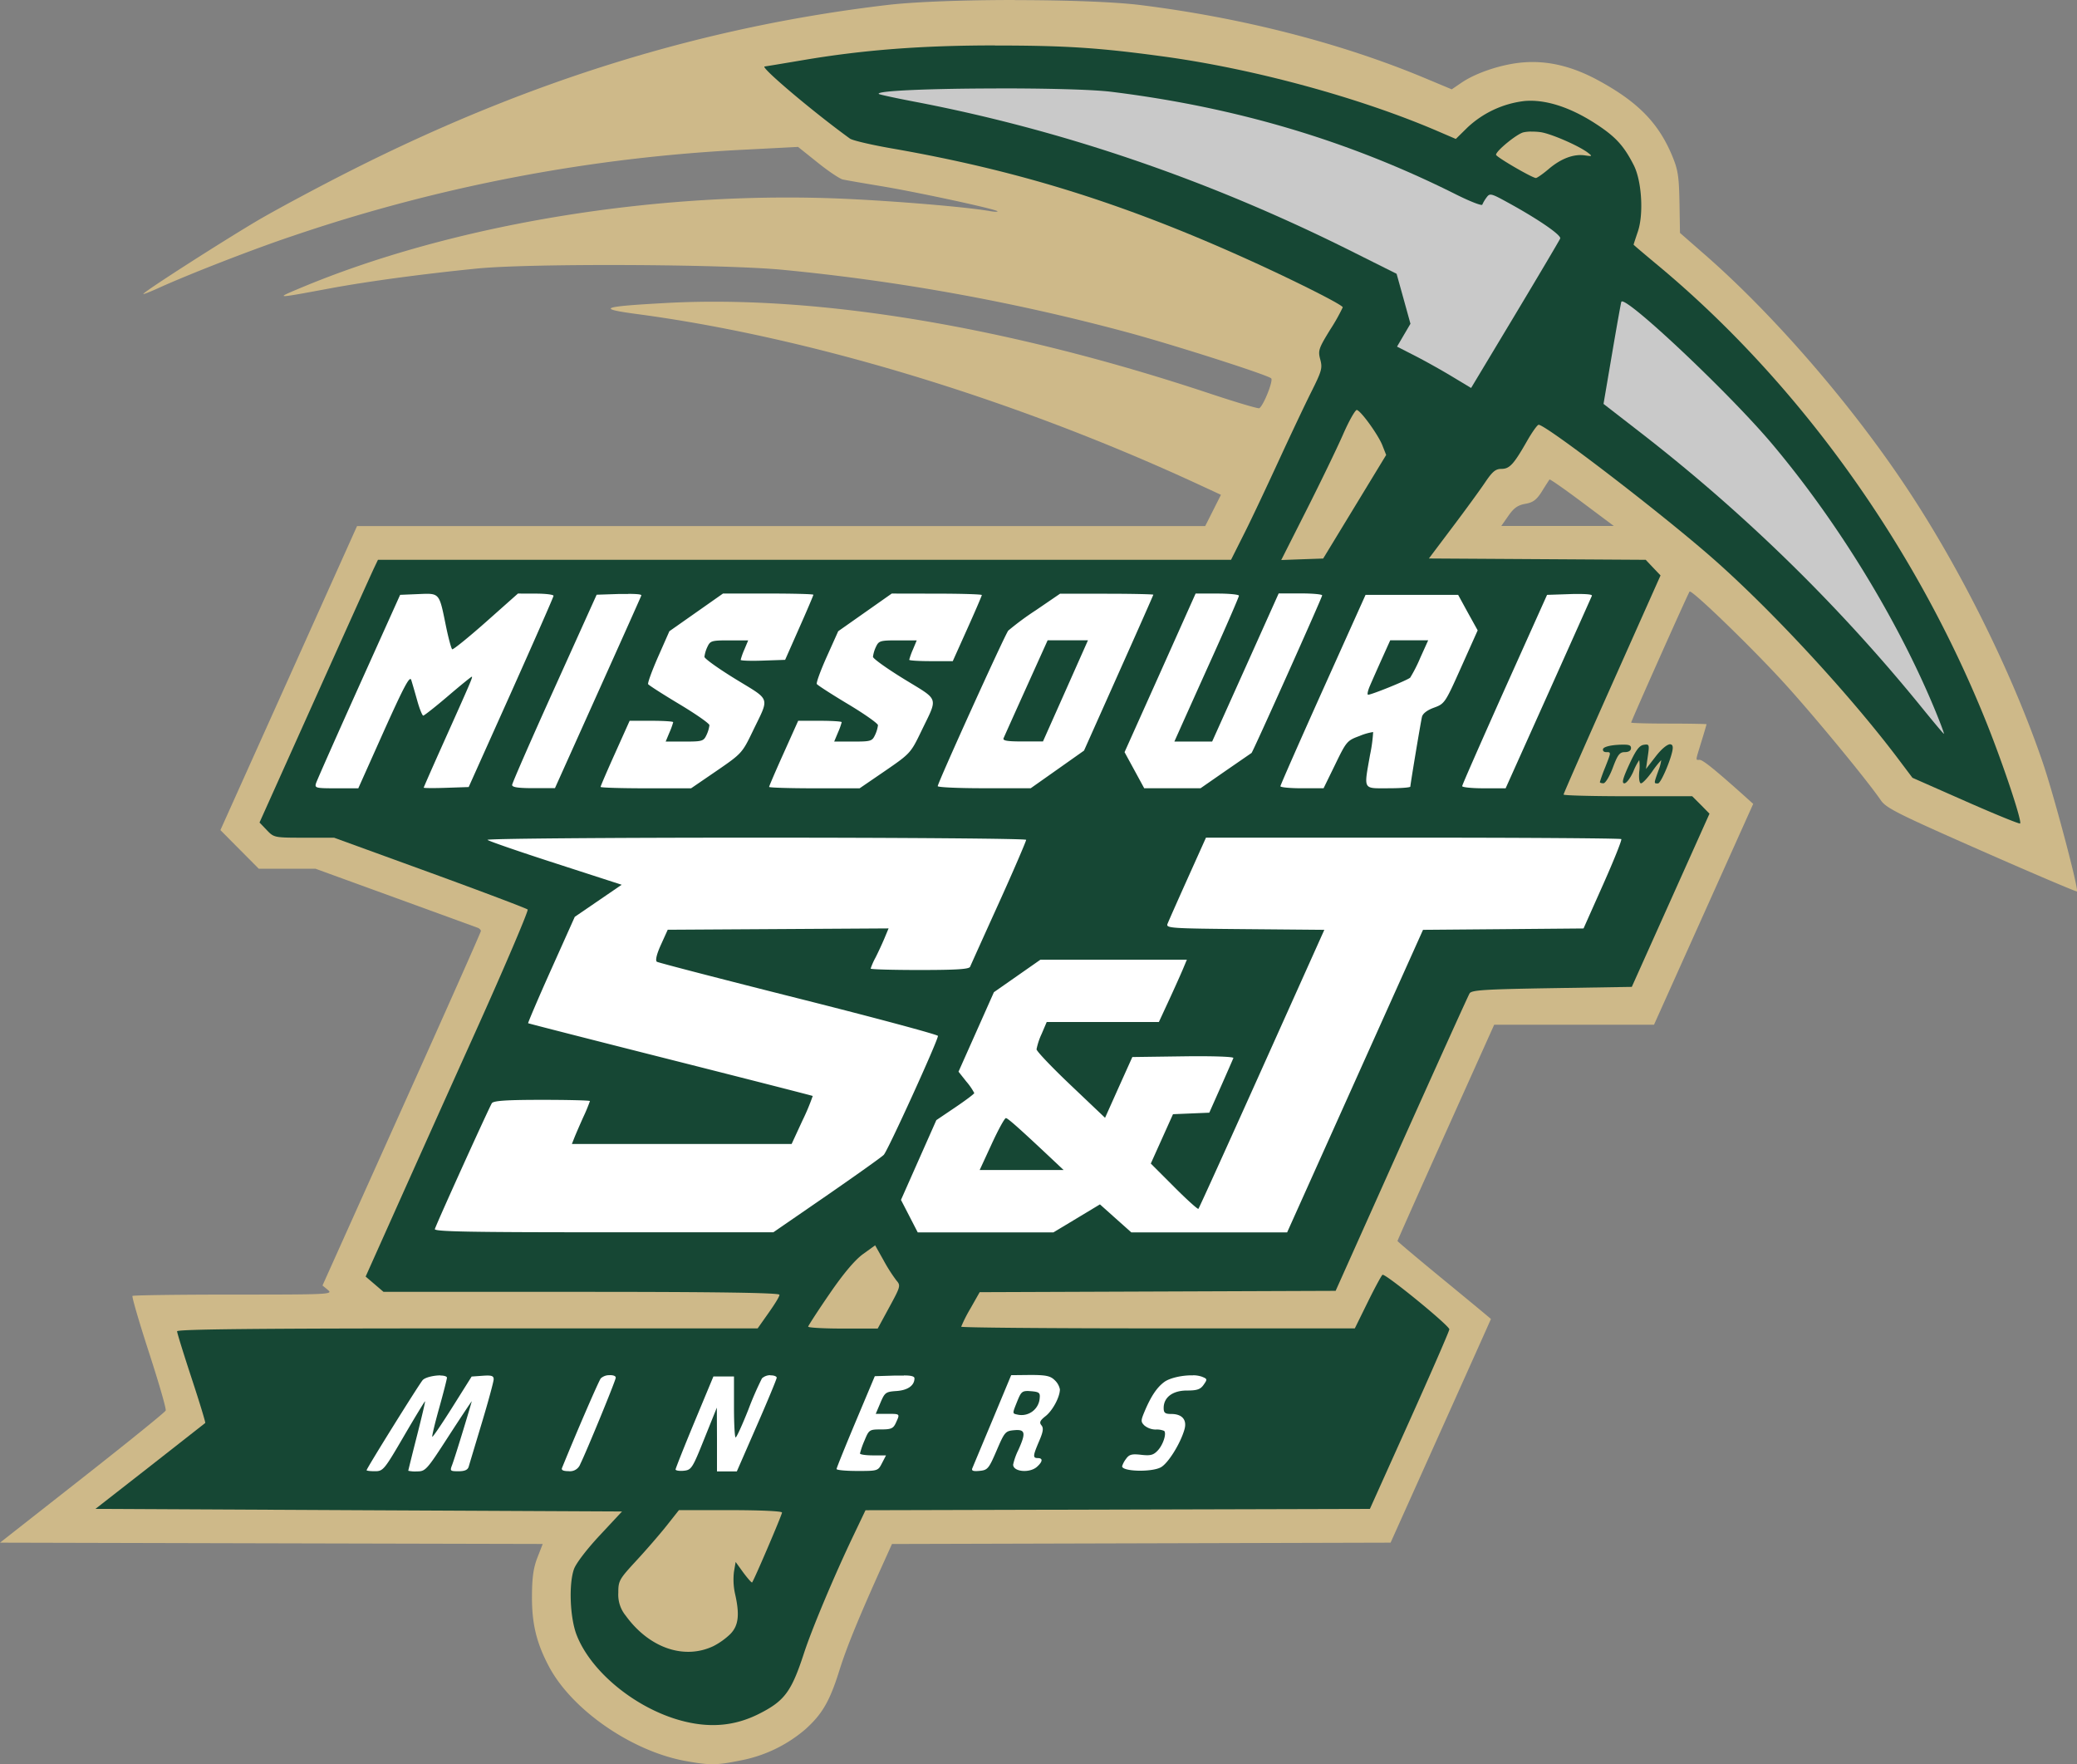 <svg id="Layer_1" data-name="Layer 1" xmlns="http://www.w3.org/2000/svg" width="714.77" height="607.06" viewBox="0 0 714.77 607.06"><rect x="0" y="0" width="714.77" height="607.06" fill="#808080" stroke="none"/><defs><style>.cls-1{fill:#ceb989;}.cls-2{fill:#164734;}.cls-3{fill:#fff;}.cls-4{fill:#c9c9c9;}</style></defs><title>missouri_s_t_miners_logo_freelogovectors.net</title><path class="cls-1" d="M374.11,77.37c-17.08,0-34.29.58-43.94,1.72C267,86.55,207.11,105,145.74,136c-10.61,5.35-24.92,13-31.8,17-11.91,7-39.76,24.83-39.76,25.52,0,.18,2.32-.72,5.14-2,11-5,33.46-13.7,46.38-18a569.43,569.43,0,0,1,155.63-29.66l18.17-.94,6.76,5.4c3.72,3,7.61,5.58,8.64,5.81s6.9,1.25,13,2.26c12.21,2,39.49,7.88,40.21,8.66.24.26-1,.24-2.68-.06-8-1.39-31.48-3.37-49.74-4.21-64.38-2.93-135.28,8.72-187.93,30.89-8.21,3.46-8.35,3.46,10.72-.08,12.94-2.4,31.77-4.94,50.48-6.81,18.22-1.83,85.05-1.54,105.44.45a720.34,720.34,0,0,1,119.28,21.73c16.55,4.53,47.36,14.41,48.64,15.6.8.75-2.63,9.37-4.09,10.27-.36.23-7.82-2-16.57-4.89-69.32-23.11-135.37-34.14-187.47-31.32-22.47,1.22-24.29,1.92-10,3.83,59.35,7.91,129.59,29.23,193,58.55l7.84,3.63L442.33,253l-2.72,5.39H147.73l-23.51,52.33L100.71,363l6.6,6.65,6.6,6.64h19.51l27.35,9.95,28.47,10.37c.61.23,1.11.74,1.11,1.12s-12.26,28-27.26,61.33l-27.25,60.64,1.89,1.56c1.81,1.5.38,1.57-32.46,1.57-18.89,0-34.56.21-34.82.47s2.29,9,5.67,19.42,6,19.4,5.76,20-13.13,11-28.7,23.24L24.86,608.19l93.39.23,93.38.22-1.83,4.69c-1.36,3.5-1.84,6.83-1.87,13.18-.06,9.57,1.54,16.19,5.85,24.31,7.89,14.88,28.29,29,46.72,32.45,8.47,1.56,11,1.55,19-.1A48,48,0,0,0,302,672.42c5.87-5.28,8.42-9.7,11.77-20.42,2.44-7.82,6.73-18.28,15.13-36.88l2.92-6.47,85.79-.23,85.8-.23,17.26-38.42c9.49-21.13,17.27-38.47,17.27-38.54s-7.22-6.05-16.07-13.31-16.08-13.35-16.08-13.54,7.49-17,16.64-37.4l16.63-37h55l17.07-38,17.07-38-3.33-3c-9.8-8.76-14-12.15-15.09-12.15-1.47,0-1.53.67.59-6.26,1-3.19,1.77-5.91,1.77-6s-5.82-.22-12.94-.22-13-.16-13-.34c0-.54,19.68-44.66,20.11-45.09.74-.74,21.72,19.56,32.73,31.68,10.3,11.32,28.33,33.2,33.09,40.15,1.84,2.68,5.83,4.68,34.62,17.36,17.89,7.88,32.68,14.17,32.87,14,.66-.66-7.76-32.49-11.62-43.9-10.6-31.29-28.9-68.11-48-96.49-19.21-28.61-45.69-59-69.11-79.31L603,157.51,602.83,147c-.18-9.15-.53-11.3-2.61-16.25-4.73-11.24-11.93-18.51-25.67-25.9-8.77-4.72-17.22-6.71-25.58-6-7.18.58-16.06,3.51-21.12,6.95l-3.39,2.31-9.57-4c-28.81-12-62.81-20.67-97.57-25-9.14-1.13-26.1-1.7-43.18-1.7Zm184,165c.17-.19,5.21,3.33,11.21,7.82l10.91,8.16H541.51l2.45-3.51c1.87-2.69,3.24-3.65,5.84-4.11s3.85-1.33,5.7-4.3c1.27-2.05,2.45-3.87,2.61-4.06Z" transform="translate(-24.86 -77.37)"/><path class="cls-2" d="M367.25,93c-25.08,0-45.2,1.53-66.05,5.06-7.09,1.2-13,2.18-13.18,2.18-1.84,0,16.69,15.67,29.34,24.82.87.63,7.33,2.15,14.34,3.37,43,7.49,78.66,18.52,120.61,37.34,16.74,7.5,34.68,16.49,34.64,17.35a66.55,66.55,0,0,1-4.32,7.67c-4,6.5-4.23,7.24-3.42,10.27s.49,4-3.16,11.31c-2.22,4.43-7.15,14.88-11,23.23s-9.08,19.52-11.73,24.8l-4.82,9.6H154.93l-1.39,2.91c-.76,1.6-9.93,21.93-20.37,45.19l-19,42.29,2.5,2.61c2.48,2.59,2.59,2.61,12.83,2.62l10.33,0,33,12c18.15,6.62,33.28,12.34,33.62,12.71S198.6,410,188.2,433.06,165.11,484.41,160,495.84l-9.31,20.79,3.08,2.63,3.07,2.63,68.13,0c46.92,0,68.13.32,68.13,1s-1.69,3.33-3.75,6.25l-3.75,5.32H185.7c-71.61,0-99.9.28-99.9,1,0,.53,2.25,7.8,5,16.15s4.86,15.28,4.69,15.4l-19,14.9L57.71,596.57l90.6.45,90.61.44-7.67,8.23c-4.47,4.78-8.18,9.64-8.87,11.61-1.83,5.18-1.37,16.75.9,22.61,5.05,13.06,21.12,25.93,37.24,29.83,9.29,2.25,17.5,1.4,25.53-2.64,8.82-4.45,11.16-7.61,15.51-20.94,2.7-8.28,10.43-26.69,17-40.43l4.15-8.7,86.79-.23,86.79-.23,13.67-30.38c7.51-16.71,13.67-30.84,13.67-31.41,0-1.29-22.09-19.32-23-18.76-.36.23-2.66,4.48-5.1,9.44l-4.43,9H423.36c-37.24,0-67.72-.26-67.72-.58a50.37,50.37,0,0,1,3.17-6.25L362,522l61.25-.23,61.25-.23L507.14,471c12.46-27.76,23-51.08,23.46-51.82.68-1.13,5.15-1.41,28.32-1.79l27.5-.44,13.37-29.8,13.37-29.8-2.95-3-3-3H585.1c-12.19,0-22.16-.26-22.16-.58s7.51-17.41,16.69-38l16.68-37.4-2.55-2.67L591.21,270l-37.31-.23-37.31-.23,8.08-10.73c4.45-5.89,9.5-12.83,11.24-15.41,2.54-3.78,3.64-4.69,5.64-4.69,2.82,0,4.22-1.52,8.88-9.69,1.72-3,3.49-5.48,3.93-5.49,2.52,0,42.33,30.51,59.95,46,20.22,17.76,47.17,46.91,63.82,69L683,345l18.31,8.08c10.07,4.44,18.5,7.88,18.74,7.64.73-.73-5.88-20.52-11.64-34.87-24.68-61.47-65.27-117.76-114-158-4-3.35-7.37-6.18-7.37-6.3s.66-2.12,1.45-4.46c2.06-6,1.36-17.45-1.39-22.87-3.47-6.81-6.32-9.89-13.37-14.44-8.73-5.62-17.2-8.29-24.26-7.65a34.53,34.53,0,0,0-19.61,9.12l-4,3.93-6.26-2.69c-27-11.6-63.54-21.52-94.71-25.73-22-3-33.63-3.72-57.63-3.73Zm184.53,29.66a21.69,21.69,0,0,1,3.16.17c3.54.47,13.23,4.67,16.39,7.1,1.59,1.22,1.52,1.28-1.05.91-3.86-.57-8.27,1.1-12.5,4.72-2,1.7-4,3.08-4.37,3.06-1.37-.08-13.71-7.26-13.71-8,0-1.32,7.09-7.12,9.41-7.71a13.09,13.09,0,0,1,2.67-.27Zm-59.93,95.8c1.52.49,7.36,8.62,8.75,12.18l1.29,3.28-10.84,17.82-10.84,17.82-7.22.25-7.21.26,8.71-17.23c4.79-9.48,10.45-21.16,12.57-26s4.27-8.59,4.79-8.42Zm107.87,115c-1-.07-3,1.49-5.14,4.28l-3.28,4.24.62-4.32c.6-4.12.53-4.3-1.39-4-1.54.23-2.72,1.84-5,6.78s-2.61,6.47-1.66,6.47c.7,0,2.07-1.8,3.05-4a21.5,21.5,0,0,1,2.06-4,15.08,15.08,0,0,1,0,4c-.19,2.39.06,4,.61,4s2.22-1.8,3.81-4a33.4,33.4,0,0,1,3.15-4,14.83,14.83,0,0,1-1,3.69c-1.58,4.47-1.58,4.35-.13,4.35,1.09,0,5.11-9.72,5.09-12.28,0-.75-.27-1.12-.74-1.15Zm-15.9.14c-.61,0-1.36,0-2.28.07-2.7.16-4.78.73-5,1.39s.27,1.11,1.05,1.11c1.77,0,1.77-.09-.38,5.36a52.5,52.5,0,0,0-1.78,4.95c0,.23.55.41,1.23.41s2.12-2.37,3.23-5.36c1.68-4.48,2.35-5.36,4.13-5.36,1.33,0,2.13-.52,2.13-1.38s-.52-1.17-2.34-1.19ZM326,505.83l2.9,5.16a56.49,56.49,0,0,0,4.46,7c1.5,1.72,1.41,2.06-2.45,9.16l-4,7.37h-12c-6.59,0-12-.3-11.93-.67s3.34-5.45,7.37-11.3c4.79-7,8.76-11.67,11.49-13.65l4.16-3ZM258.5,597h17.74c10.23,0,17.74.35,17.74.82,0,.8-9.69,23.44-10.3,24.06-.16.16-1.49-1.35-3-3.37l-2.66-3.68-.58,3.4a22.86,22.86,0,0,0,.34,7.4c1.7,7.36,1.25,11.15-1.65,14.06a24.63,24.63,0,0,1-5.74,4.09c-10.12,4.81-22.15.63-30.2-10.47a11.38,11.38,0,0,1-2.55-7.86c0-4.13.3-4.67,6.14-11,3.38-3.64,8.06-9.06,10.41-12L258.5,597Z" transform="translate(-24.86 -77.37)"/><path class="cls-3" d="M203.1,281.61l-11,9.77c-6.07,5.37-11.3,9.6-11.62,9.4s-1.32-3.89-2.2-8.21c-2.32-11.38-2.07-11.08-9.47-10.78l-6.25.26-14.2,31.54c-7.8,17.34-14.44,32.32-14.74,33.28-.52,1.65-.1,1.75,7,1.75h7.54L156.94,329c7-15.56,8.95-19.22,9.45-17.64.34,1.09,1.28,4.3,2.07,7.13s1.73,5.13,2.06,5.12,4.15-3,8.48-6.7,8-6.69,8.23-6.69c.41,0-.42,1.93-9.76,22.74-3.73,8.32-6.79,15.27-6.79,15.44s3.48.2,7.73.05l7.74-.26,14.6-32.53c8-17.89,14.6-32.87,14.6-33.28s-2.75-.75-6.13-.75Zm70.56,0-9.22,6.48-9.22,6.48-3.87,8.77c-2.12,4.82-3.67,9.08-3.44,9.45s5.06,3.47,10.73,6.87S269,326.32,269,326.91a11,11,0,0,1-1,3.35c-1,2.14-1.44,2.28-7.55,2.28h-6.51l1.29-3.1a24.89,24.89,0,0,0,1.3-3.57c0-.27-3.38-.48-7.5-.48h-7.49l-5,11.14c-2.76,6.12-5,11.35-5,11.61s7,.48,15.57.48h15.58l8.77-6c8.65-5.94,8.83-6.14,12.45-13.65,5.82-12.06,6.37-10.39-5.89-17.91-5.91-3.62-10.74-7.08-10.74-7.68a11.44,11.44,0,0,1,1-3.38c1-2.14,1.43-2.28,7.55-2.28h6.51l-1.3,3.1a23.67,23.67,0,0,0-1.29,3.61c0,.28,3.44.4,7.65.25l7.65-.26,4.86-11c2.67-6,4.86-11.16,4.86-11.4s-7-.42-15.52-.42Zm58.08,0-9.21,6.48-9.21,6.48-3.91,8.71c-2.15,4.79-3.71,9.05-3.45,9.46s5.09,3.53,10.75,6.92S327,326.32,327,326.91a10.93,10.93,0,0,1-1,3.35c-1,2.14-1.44,2.28-7.55,2.28h-6.52l1.3-3.1a24.29,24.29,0,0,0,1.29-3.57c0-.27-3.37-.48-7.49-.48h-7.49l-5,11.14c-2.76,6.12-5,11.35-5,11.61s7,.48,15.57.48h15.58l8.77-6c8.64-5.94,8.83-6.14,12.45-13.65,5.81-12.06,6.36-10.39-5.89-17.91-5.91-3.62-10.74-7.08-10.74-7.68a11.36,11.36,0,0,1,1-3.38c1-2.14,1.44-2.28,7.55-2.28h6.51l-1.29,3.1a24.23,24.23,0,0,0-1.29,3.58c0,.26,3.37.47,7.49.47h7.49l5-11.13c2.76-6.13,5-11.36,5-11.62s-7-.48-15.52-.48Zm58,0-8.42,5.75a97.94,97.94,0,0,0-9.48,7c-1.16,1.4-24.27,52.36-24.27,53.52,0,.4,7.18.72,16,.72h16l9.17-6.47,9.17-6.48L409.81,309c6.57-14.68,11.95-26.85,11.95-27s-7.2-.33-16-.33h-16Zm46.57,0L424.1,308.9l-12.24,27.28,3.39,6.22,3.38,6.21H438l8.64-6,8.92-6.15c.46-.32,24.3-53.51,24.3-54.22,0-.38-3.36-.68-7.48-.68h-7.48l-11.43,25.47L442,332.54H429l2.1-4.69c1.15-2.58,6.15-13.71,11.12-24.73s9-20.36,9-20.77-3.35-.74-7.45-.74Zm131.94.14c-.94,0-2,0-3.17.05l-7.82.26-14.61,32.53c-8,17.9-14.6,32.87-14.6,33.28s3.35.75,7.44.75H543l14.68-32.69c8.07-18,14.81-33.08,15-33.54s-1.52-.61-4.34-.64Zm-327.2,0c-.93,0-2,0-3,0l-7.86.26-14.52,32.16c-8,17.69-14.54,32.67-14.57,33.29,0,.8,2,1.11,7.35,1.11h7.39l14.72-32.75c8.1-18,14.86-33.1,15-33.54s-1.74-.54-4.51-.57Zm253.75.3-14.65,32.58c-8.05,17.92-14.65,32.9-14.65,33.28s3.35.7,7.43.7h7.42l4-8.19c3.85-7.94,4.1-8.24,8.38-9.81a19.64,19.64,0,0,1,4.68-1.35,52.51,52.51,0,0,1-1.06,7.8c-2.17,12.32-2.59,11.55,6.27,11.55,4.17,0,7.59-.25,7.59-.57,0-.77,3.49-21.75,4-24,.26-1.14,1.77-2.31,4.14-3.17,3.67-1.34,3.85-1.61,9.39-14l5.64-12.6L530,288.17l-3.34-6.11H494.83ZM385.38,297.69h13.89l-7.74,17.41-7.75,17.4-7,0c-5.27,0-6.9-.26-6.56-1.1.25-.61,3.77-8.45,7.82-17.42l7.36-16.31Zm117.92,0h13.05l-2.71,6a51.3,51.3,0,0,1-3.47,6.84c-.78.82-13.24,5.89-14.49,5.89-.38,0-.13-1.3.55-2.9s2.55-5.82,4.15-9.38l2.92-6.48ZM284.88,365.6c-51.92,0-92.72.34-92.25.77s11,4.07,23.5,8.1l22.67,7.34-8.07,5.52-8.07,5.52-8.16,18.2c-4.49,10-8,18.29-7.89,18.4s22.18,5.75,49,12.53,48.81,12.4,48.94,12.51a75.41,75.41,0,0,1-3.5,8.37L297.29,471H221.67l.79-2c.43-1.11,1.83-4.34,3.1-7.18a58.93,58.93,0,0,0,2.32-5.58c0-.23-7.39-.42-16.42-.42-12.07,0-16.66.29-17.31,1.12s-17.94,38.9-19.65,43.33c-.34.89,11.63,1.12,58,1.12H291l18.27-12.58c10-6.92,18.93-13.25,19.73-14.07,1.39-1.44,18.65-39.31,18.64-40.92,0-.43-21.54-6.22-47.86-12.85s-48.3-12.33-48.85-12.66-.26-2.24,1.36-5.81l2.36-5.21,38-.23,38-.23-1.4,3.36c-.77,1.84-2.16,4.85-3.09,6.67a23.46,23.46,0,0,0-1.68,3.8c0,.27,7.59.48,16.88.48,12.66,0,17-.28,17.35-1.11.25-.62,4.72-10.53,9.92-22S378,366.77,378,366.35s-41.9-.75-93.11-.75Zm155,0-6.33,14.08c-3.48,7.74-6.59,14.77-6.92,15.62-.55,1.45,1.22,1.56,26.7,1.78l27.28.24-21.47,47.81c-11.81,26.29-21.65,48-21.87,48.2s-4-3.19-8.38-7.59l-8-8,3.82-8.49,3.82-8.49,6.24-.26,6.25-.26,4-9c2.19-4.95,4.12-9.36,4.29-9.81s-6.86-.72-17.23-.58l-17.54.24-4.7,10.44L405.15,462,393.36,450.8c-6.49-6.15-11.79-11.72-11.79-12.38a23.3,23.3,0,0,1,1.75-5.28l1.75-4.1h38.6l3.47-7.49c1.9-4.12,4.07-8.95,4.81-10.72l1.35-3.23H382.9l-8,5.59-8,5.59-6.09,13.68-6.09,13.67,2.71,3.42a21.18,21.18,0,0,1,2.71,3.93c0,.28-2.94,2.5-6.53,4.92l-6.52,4.4L341,476.53l-6.08,13.72,2.88,5.58,2.88,5.59h46.71l8-4.81h0l8-4.82,5.39,4.82,5.4,4.81h53.63l23.38-52.05,23.38-52.05,27.62-.23,27.62-.24,6.74-15.13c3.71-8.33,6.52-15.35,6.25-15.62s-32.54-.5-71.7-.5H439.9Zm-68.85,96.5c.68,0,5.14,4,17.64,15.78l2.22,2.09H362l4.12-8.93c2.26-4.92,4.47-8.94,4.9-8.94Zm1.81,88.46L366.41,566c-3.55,8.47-6.67,15.94-6.94,16.59-.36.87.3,1.11,2.5.9,2.78-.27,3.17-.74,5.86-7,2.76-6.41,3-6.72,6.08-7,3.82-.34,4.07.91,1.38,6.85a21.64,21.64,0,0,0-1.77,5c0,2.49,5.7,3,8.2.75,2-1.79,2.1-3,.29-3s-1.69-.82.46-5.85c1.39-3.22,1.57-4.49.78-5.44s-.5-1.65,1.44-3.16c2.43-1.92,4.92-6.57,4.92-9.2a5.94,5.94,0,0,0-1.79-3.16c-1.47-1.46-3-1.79-8.38-1.79Zm-82.83,0a4.34,4.34,0,0,0-2.93,1.09,110.71,110.71,0,0,0-4.67,10.72c-2.1,5.29-4.07,9.61-4.39,9.61s-.57-4.73-.57-10.5V551h-7.08l-6.51,15.64c-3.57,8.6-6.5,16-6.51,16.36s1.25.6,2.78.45c2.66-.27,3-.75,7.1-11l4.32-10.73.05,10.95,0,11h6.83l6.86-15.71c3.78-8.63,6.86-16.07,6.86-16.53s-1-.86-2.18-.8Zm-55.39,0a4.36,4.36,0,0,0-3,1.09c-.69.85-8,17.69-13.35,30.83-.31.75.44,1.11,2.29,1.11a3.76,3.76,0,0,0,4-2.45c2-4,12.2-28.75,12.2-29.72,0-.64-1-.91-2.18-.86Zm-58.2.07c-2.18,0-5.25.66-6.11,1.64-1.29,1.49-19.29,30.37-19.29,31,0,.19,1.31.35,2.9.34,2.79,0,3.2-.51,9.93-12.06,3.87-6.63,7.14-12,7.28-12s-1.11,5.33-2.77,11.84-3,11.94-3,12.06a10.59,10.59,0,0,0,3,.22c2.93,0,3.34-.45,10.84-12.06,4.29-6.63,7.91-12.06,8-12.06s-5.48,18.57-6.81,22.07c-.72,1.89-.55,2,2.26,2,2.13,0,3.18-.47,3.5-1.56.25-.86,2.29-7.66,4.53-15.1s4.07-14.21,4.07-15c0-1.19-.75-1.42-3.79-1.2l-3.79.27-6.61,10.52c-3.64,5.78-6.76,10.37-6.93,10.2s.89-4.61,2.36-9.86,2.68-10,2.68-10.46-1-.76-2.3-.75Zm259.12,0c-3.48-.13-8.06.81-10.05,2.3-2.56,1.91-4.6,5-6.8,10.26-1.25,3-1.25,3.43,0,4.68a6.26,6.26,0,0,0,3.86,1.4,6.67,6.67,0,0,1,2.94.46c.89.9-.36,4.77-2.18,6.72-1.5,1.61-2.51,1.88-5.74,1.51s-4.14-.12-5.23,1.44a8,8,0,0,0-1.32,2.51c0,1.81,10,2.09,13.27.38,2.48-1.28,6.78-8.13,8.18-13.05.95-3.3-.78-5.33-4.53-5.33-2.14,0-2.62-.38-2.62-2.07,0-3.66,3.1-6,8-6,3.51,0,4.65-.39,5.77-2,1.31-1.87,1.27-2-.62-2.76a9.73,9.73,0,0,0-3-.49Zm-99.6.07c-.88,0-1.94,0-3.21,0l-6.82.21-6.58,15.64c-3.61,8.6-6.57,15.93-6.58,16.3s3.2.67,7.12.67c7,0,7.15,0,8.51-2.68l1.39-2.68H325.3c-2.47,0-4.49-.29-4.49-.66a28.12,28.12,0,0,1,1.56-4.46c1.52-3.7,1.68-3.81,5.67-3.81,3.52,0,4.24-.32,5.13-2.28,1.44-3.15,1.5-3.08-2.94-3.08h-4l1.61-3.8c1.51-3.57,1.84-3.81,5.55-4.06,3.86-.26,6.17-1.9,6.17-4.36,0-.65-1-1-3.61-1ZM378.65,556l1,.07c2.84.24,3.21.54,3,2.46a6.26,6.26,0,0,1-7.57,5.61c-1.9-.41-1.9-.23-.11-4.7C376.18,556.48,376.55,556,378.65,556Z" transform="translate(-24.86 -77.37)"/><path class="cls-4" d="M367.72,107.81c-21,0-41.58.74-40.43,1.89.21.21,5.76,1.41,12.35,2.67,51,9.74,101.41,27,150.12,51.35l15.72,7.86,2.39,8.59,2.38,8.6-2.31,3.93-2.31,3.94,6.09,3.11c3.35,1.71,9.09,4.91,12.75,7.12l6.65,4,15.12-25.17c8.31-13.85,15.31-25.67,15.54-26.26.45-1.15-7.54-6.65-18-12.37-5.81-3.2-6.22-3.29-7.34-1.76a12.76,12.76,0,0,0-1.47,2.48c-.16.48-4.29-1.13-9.19-3.59-36.74-18.4-75.36-29.9-118.36-35.23-6.8-.85-23.39-1.21-39.73-1.18ZM583,181.1a.23.23,0,0,0-.19.15c-.16.49-1.61,8.58-3.21,18l-2.91,17.1,12.54,9.72a592.09,592.09,0,0,1,96.89,94.64c4.06,5,7.53,9.16,7.71,9.16s-1.29-3.92-3.28-8.71c-12.75-30.64-33.08-63.87-55.37-90.47C621,213.68,586,180.61,583,181.09Z" transform="translate(-24.86 -77.37)"/></svg>